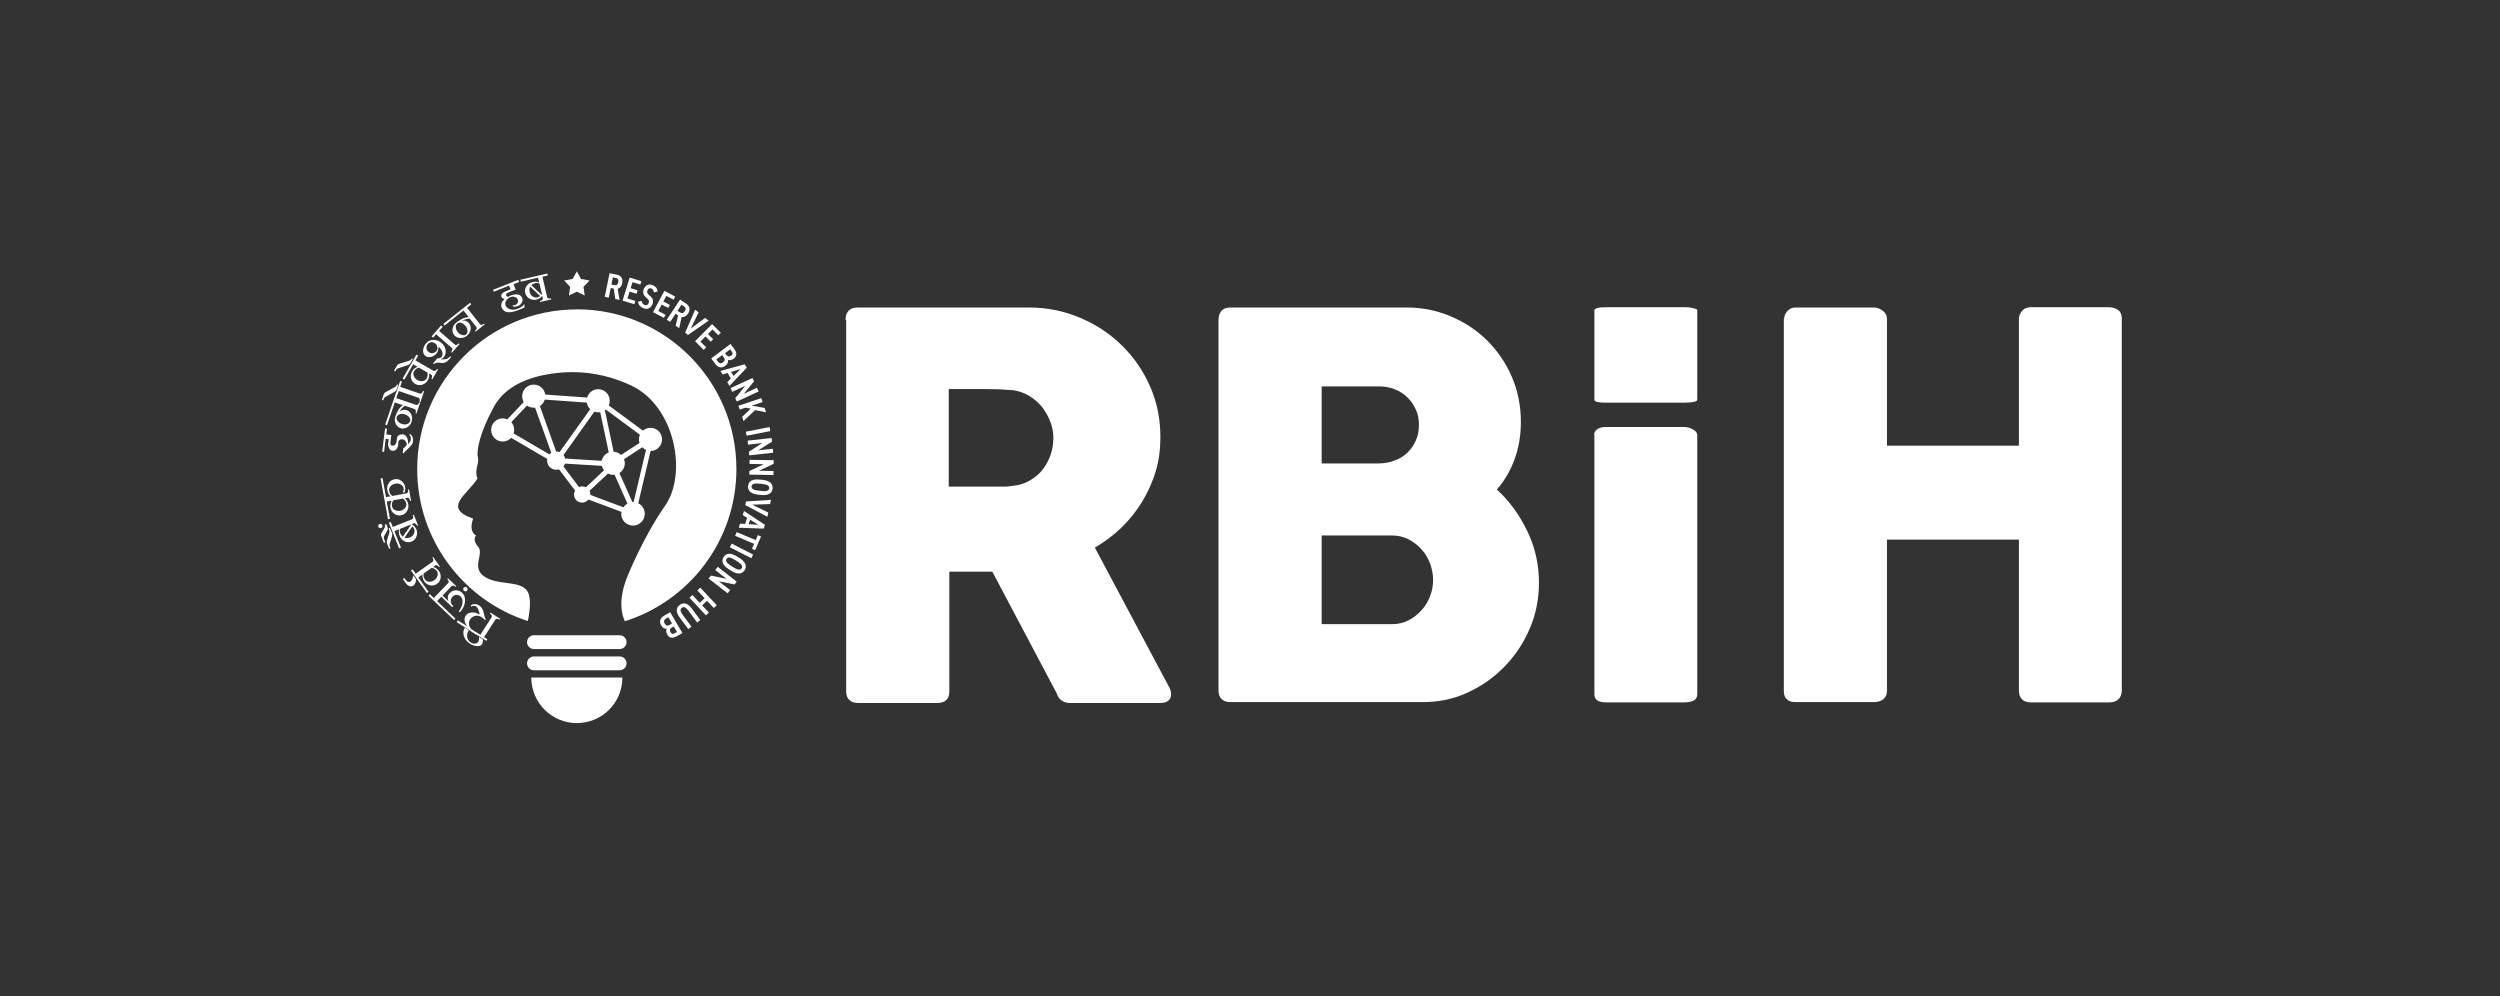<svg width="271" height="108" viewBox="0 0 271 108" fill="none" xmlns="http://www.w3.org/2000/svg">
<rect x="0" y="0" width="271" height="108" fill="#333333" stroke="none"/>
<path d="M114.186 47.474C114.186 46.896 114.09 46.318 113.865 45.739C113.64 45.161 113.351 44.647 112.997 44.165C112.612 43.683 112.162 43.297 111.616 42.944C111.101 42.622 110.491 42.397 109.848 42.301C109.334 42.269 108.82 42.236 108.338 42.204C107.856 42.204 107.374 42.172 106.795 42.172H102.843V52.745H108.113C108.466 52.745 108.756 52.745 109.045 52.745C109.302 52.745 109.591 52.68 109.912 52.648C110.587 52.584 111.198 52.359 111.712 52.038C112.258 51.716 112.708 51.331 113.062 50.849C113.415 50.367 113.704 49.852 113.897 49.274C114.09 48.696 114.186 48.085 114.186 47.474M91.66 34.653C91.66 34.235 91.756 33.946 91.981 33.689C92.206 33.464 92.495 33.335 92.945 33.335H111.551C113.544 33.335 115.375 33.721 117.111 34.46C118.846 35.199 120.356 36.195 121.642 37.481C122.927 38.734 123.955 40.244 124.694 41.947C125.433 43.65 125.787 45.45 125.787 47.378C125.787 48.696 125.626 49.949 125.273 51.106C124.919 52.295 124.405 53.387 123.795 54.416C123.152 55.444 122.413 56.376 121.545 57.211C120.678 58.047 119.713 58.754 118.685 59.364L126.108 73.311C126.237 73.568 126.43 73.889 126.622 74.275C126.847 74.628 126.944 74.95 126.944 75.239C126.944 75.56 126.847 75.785 126.655 75.946C126.462 76.106 126.173 76.203 125.819 76.203H115.922C115.6 76.203 115.311 76.106 115.054 75.914C114.797 75.721 114.636 75.464 114.54 75.142L107.567 61.967H102.907V74.95C102.907 75.785 102.457 76.203 101.59 76.203H93.01C92.624 76.203 92.303 76.106 92.078 75.882C91.853 75.689 91.724 75.367 91.724 74.95V34.717L91.66 34.653Z" fill="white"/>
<path d="M153.809 46.028C153.809 45.45 153.712 44.904 153.487 44.421C153.262 43.907 152.973 43.489 152.588 43.104C152.202 42.718 151.72 42.397 151.206 42.204C150.66 41.979 150.081 41.883 149.438 41.883H143.269V50.238H149.374C150.017 50.238 150.627 50.141 151.174 49.916C151.72 49.724 152.202 49.434 152.588 49.049C152.973 48.663 153.262 48.245 153.487 47.731C153.712 47.217 153.809 46.671 153.809 46.06M155.351 62.835C155.351 62.256 155.223 61.678 155.03 61.099C154.805 60.521 154.516 60.007 154.098 59.557C153.712 59.107 153.23 58.754 152.684 58.464C152.138 58.175 151.527 58.047 150.917 58.047H143.269V67.655H150.917C151.559 67.655 152.138 67.526 152.684 67.237C153.23 66.98 153.68 66.594 154.098 66.144C154.516 65.695 154.805 65.18 155.03 64.602C155.255 64.024 155.351 63.445 155.351 62.803M132.086 34.653C132.086 34.235 132.214 33.946 132.407 33.688C132.632 33.464 132.921 33.335 133.339 33.335H152.491C154.194 33.335 155.769 33.656 157.279 34.299C158.79 34.942 160.107 35.809 161.232 36.934C162.357 38.059 163.256 39.376 163.899 40.887C164.542 42.397 164.863 44.004 164.863 45.739C164.863 47.185 164.638 48.535 164.188 49.756C163.738 51.009 163.096 52.102 162.26 53.066C163.642 54.319 164.735 55.861 165.57 57.597C166.406 59.332 166.823 61.196 166.823 63.156C166.823 64.891 166.502 66.562 165.827 68.137C165.152 69.712 164.253 71.061 163.096 72.25C161.939 73.439 160.621 74.371 159.079 75.078C157.568 75.785 155.93 76.106 154.259 76.106H133.371C132.985 76.106 132.664 76.01 132.439 75.785C132.214 75.592 132.086 75.271 132.086 74.853V34.62V34.653Z" fill="white"/>
<path d="M172.8 33.624C172.8 33.624 172.897 33.463 173.122 33.399C173.347 33.335 173.636 33.303 174.086 33.303H182.569C182.858 33.303 183.18 33.303 183.501 33.399C183.823 33.463 183.983 33.527 183.983 33.624V43.328C183.983 43.521 183.501 43.65 182.569 43.65H174.086C173.25 43.65 172.832 43.553 172.832 43.328V33.624H172.8Z" fill="white"/>
<path d="M193.399 34.588C193.399 34.267 193.527 33.977 193.752 33.72C193.977 33.463 194.266 33.335 194.62 33.335H203.2C203.489 33.335 203.778 33.463 204.1 33.688C204.421 33.945 204.55 34.234 204.55 34.588V48.309H218.85V34.588C218.85 34.234 218.978 33.945 219.203 33.688C219.428 33.431 219.749 33.303 220.135 33.303H228.586C228.972 33.303 229.293 33.399 229.583 33.592C229.872 33.785 230 34.106 230 34.524V74.853C230 75.27 229.872 75.592 229.615 75.817C229.358 76.042 229.036 76.138 228.651 76.138H220.135C219.749 76.138 219.428 76.042 219.203 75.817C218.978 75.592 218.85 75.303 218.85 74.853V58.496H204.55V74.853C204.55 75.27 204.421 75.56 204.164 75.785C203.907 76.01 203.553 76.106 203.104 76.106H194.62C193.817 76.106 193.399 75.72 193.367 74.981V34.556L193.399 34.588Z" fill="white"/>
<path d="M172.8 47.153C172.8 46.928 172.897 46.703 173.122 46.542C173.347 46.382 173.636 46.285 174.086 46.285H182.569C182.858 46.285 183.18 46.349 183.501 46.542C183.823 46.703 183.983 46.928 183.983 47.185V75.271C183.983 75.849 183.501 76.138 182.569 76.138H174.086C173.25 76.138 172.832 75.849 172.832 75.271V47.185L172.8 47.153Z" fill="white"/>
<path fill-rule="evenodd" clip-rule="evenodd" d="M62.53 33.54C52.975 33.54 45.224 41.291 45.224 50.846C45.224 58.545 50.254 65.074 57.215 67.32C57.447 66.223 57.605 64.842 57.194 64.135C56.456 62.859 54.019 63.513 52.522 62.511C51.024 61.509 52.522 60.064 51.826 59.263C51.13 58.461 51.615 58.05 51.615 58.05C51.615 58.05 50.761 57.723 51.288 56.215C47.85 55.054 50.771 53.525 51.763 51.859C51.362 50.952 51.984 50.298 51.805 49.591C51.625 48.885 51.984 46.934 53.555 44.065C55.127 41.196 58.797 40.595 60.505 40.416C62.214 40.237 65.178 40.247 68.458 41.808C73.182 44.054 74.522 51.332 72.107 54.801C69.692 58.261 68.004 62.5 68.004 62.5C67.087 64.789 67.276 66.339 67.73 67.341C74.743 65.137 79.827 58.577 79.827 50.836C79.827 41.281 72.075 33.529 62.52 33.529" fill="white"/>
<path fill-rule="evenodd" clip-rule="evenodd" d="M67.171 68.86H57.88C57.468 68.86 57.131 69.198 57.131 69.609C57.131 70.02 57.468 70.358 57.88 70.358H67.171C67.582 70.358 67.92 70.02 67.92 69.609C67.92 69.198 67.582 68.86 67.171 68.86Z" fill="white"/>
<path fill-rule="evenodd" clip-rule="evenodd" d="M67.171 71.159H57.88C57.468 71.159 57.131 71.497 57.131 71.908C57.131 72.32 57.468 72.657 57.88 72.657H67.171C67.582 72.657 67.92 72.32 67.92 71.908C67.92 71.497 67.582 71.159 67.171 71.159Z" fill="white"/>
<path fill-rule="evenodd" clip-rule="evenodd" d="M57.594 73.448C57.594 76.169 59.799 78.383 62.53 78.383C65.262 78.383 67.466 76.179 67.466 73.448H57.594Z" fill="white"/>
<path fill-rule="evenodd" clip-rule="evenodd" d="M67.139 51.279C67.498 51.057 67.73 50.667 67.73 50.214C67.73 50.056 67.698 49.908 67.645 49.771L69.628 48.484C69.744 48.6 69.871 48.706 70.029 48.769L68.69 54.411H68.647C68.647 54.411 68.574 54.411 68.542 54.411L67.139 51.268V51.279ZM65.895 51.332C66.064 51.416 66.264 51.469 66.464 51.469C66.517 51.469 66.57 51.469 66.623 51.469L68.015 54.59C67.846 54.685 67.698 54.822 67.582 54.991L63.996 53.652V53.61C63.996 53.462 63.965 53.325 63.901 53.209L65.895 51.342V51.332ZM61.065 50.572C61.149 50.477 61.202 50.372 61.244 50.256L65.241 50.498C65.283 50.678 65.368 50.846 65.473 50.984L63.511 52.819C63.395 52.755 63.258 52.724 63.121 52.724C62.995 52.724 62.868 52.755 62.763 52.798L61.075 50.562L61.065 50.572ZM63.986 44.35L60.664 49.001C60.548 48.959 60.432 48.938 60.305 48.938H60.284L58.523 44.012C58.776 43.854 58.966 43.612 59.05 43.316L63.606 43.643C63.648 43.917 63.775 44.16 63.965 44.35M66.517 48.969L65.568 44.466C65.568 44.466 65.631 44.413 65.663 44.392L69.365 47.124C69.291 47.282 69.259 47.45 69.259 47.63C69.259 47.767 69.28 47.894 69.322 48.02L67.319 49.317C67.108 49.106 66.823 48.98 66.517 48.959M65.062 44.677L65.99 49.043C65.6 49.191 65.315 49.539 65.22 49.95L61.265 49.708C61.233 49.56 61.17 49.433 61.086 49.317L64.429 44.624C64.555 44.666 64.703 44.698 64.84 44.698C64.914 44.698 64.988 44.698 65.062 44.677ZM57.131 43.97C57.331 44.107 57.584 44.192 57.848 44.192C57.901 44.192 57.953 44.192 58.006 44.192L59.757 49.085C59.683 49.138 59.609 49.191 59.556 49.254L55.675 46.986C55.717 46.86 55.739 46.733 55.739 46.596C55.739 46.28 55.623 45.985 55.422 45.763L57.131 43.96V43.97ZM64.851 42.188C64.281 42.188 63.796 42.568 63.648 43.095L59.103 42.768C59.019 42.156 58.491 41.692 57.858 41.692C57.162 41.692 56.603 42.251 56.603 42.947C56.603 43.179 56.667 43.39 56.772 43.58L54.99 45.457C54.831 45.394 54.673 45.352 54.494 45.352C53.798 45.352 53.239 45.911 53.239 46.607C53.239 47.303 53.798 47.862 54.494 47.862C54.863 47.862 55.19 47.704 55.412 47.461L59.324 49.75C59.314 49.802 59.303 49.866 59.303 49.929C59.303 50.477 59.746 50.92 60.295 50.92C60.4 50.92 60.506 50.899 60.6 50.878L62.341 53.177C62.267 53.304 62.225 53.452 62.225 53.61C62.225 54.095 62.615 54.485 63.1 54.485C63.374 54.485 63.627 54.358 63.785 54.148L67.361 55.487C67.35 55.561 67.34 55.624 67.34 55.698C67.34 56.404 67.909 56.974 68.616 56.974C69.322 56.974 69.892 56.404 69.892 55.698C69.892 55.192 69.607 54.759 69.185 54.548L70.525 48.885C71.21 48.885 71.769 48.315 71.769 47.63C71.769 46.944 71.21 46.375 70.514 46.375C70.198 46.375 69.913 46.491 69.692 46.681L65.99 43.949C66.064 43.791 66.095 43.622 66.095 43.443C66.095 42.747 65.536 42.188 64.84 42.188" fill="white"/>
<path fill-rule="evenodd" clip-rule="evenodd" d="M62.531 29.405L62.974 30.239L63.912 30.407L63.248 31.093L63.385 32.032L62.531 31.62L61.676 32.032L61.803 31.093L61.149 30.407L62.077 30.239L62.531 29.405Z" fill="white"/>
<path d="M58.787 32.053C58.618 32.285 58.407 32.422 58.154 32.475C57.88 32.538 57.616 32.496 57.384 32.359C57.141 32.222 56.994 32.021 56.931 31.758C56.867 31.494 56.92 31.252 57.068 31.02C57.215 30.788 57.437 30.64 57.711 30.576C57.996 30.513 58.249 30.524 58.449 30.629L58.323 30.102L56.456 30.534L56.403 30.323L59.325 29.648L59.377 29.859L58.797 29.997L59.314 32.222C59.325 32.285 59.377 32.317 59.462 32.348C59.546 32.369 59.641 32.369 59.736 32.348L59.757 32.454L58.544 32.739L58.523 32.633C58.618 32.612 58.702 32.57 58.766 32.517C58.829 32.464 58.861 32.401 58.839 32.338L58.776 32.074L58.787 32.053ZM58.481 30.735C58.323 30.671 58.164 30.661 58.017 30.692C57.848 30.735 57.711 30.798 57.605 30.914L58.713 31.969L58.755 31.927L58.481 30.735ZM58.544 32.085L57.479 31.072C57.384 31.209 57.363 31.399 57.426 31.673C57.479 31.895 57.595 32.053 57.764 32.148C57.943 32.243 58.101 32.275 58.259 32.243C58.365 32.222 58.46 32.169 58.544 32.085ZM56.287 30.566L55.665 30.809L55.897 31.389L55.106 31.705C55.011 31.747 54.937 31.8 54.895 31.853C54.853 31.916 54.842 31.969 54.863 32.032C54.895 32.095 54.958 32.148 55.064 32.18C55.148 32.127 55.243 32.085 55.327 32.042C55.644 31.916 55.907 31.884 56.139 31.927C56.371 31.969 56.519 32.095 56.604 32.296C56.677 32.475 56.656 32.644 56.561 32.812C56.467 32.981 56.319 33.108 56.129 33.181C55.95 33.255 55.781 33.266 55.612 33.213L55.559 33.087C55.644 33.108 55.749 33.097 55.865 33.055C55.981 33.013 56.066 32.928 56.118 32.812C56.171 32.696 56.182 32.591 56.129 32.475C56.076 32.338 55.971 32.243 55.813 32.19C55.654 32.137 55.496 32.148 55.327 32.211C55.127 32.296 54.969 32.422 54.863 32.591C54.758 32.76 54.737 32.939 54.811 33.118C54.895 33.329 55.064 33.466 55.317 33.529C55.57 33.603 55.844 33.582 56.118 33.466C56.487 33.319 56.73 33.15 56.846 32.939V33.35L56.15 33.624C55.675 33.814 55.285 33.888 54.99 33.835C54.695 33.783 54.494 33.624 54.378 33.329C54.315 33.181 54.325 33.013 54.378 32.844C54.441 32.675 54.557 32.528 54.726 32.401C54.526 32.38 54.399 32.306 54.347 32.169C54.304 32.074 54.325 31.969 54.399 31.863C54.473 31.758 54.589 31.673 54.737 31.61L55.338 31.367L55.18 30.967L53.524 31.621L53.44 31.42L56.171 30.334L56.255 30.534L56.287 30.566ZM50.94 34.542C50.803 34.542 50.655 34.563 50.518 34.595C50.371 34.637 50.233 34.69 50.086 34.774C50.233 34.742 50.371 34.742 50.508 34.795C50.645 34.848 50.75 34.922 50.845 35.038C51.003 35.238 51.056 35.47 51.014 35.734C50.972 35.997 50.835 36.219 50.613 36.398C50.392 36.578 50.139 36.651 49.875 36.641C49.601 36.62 49.39 36.514 49.232 36.324C49.073 36.124 49.021 35.892 49.063 35.628C49.105 35.365 49.242 35.133 49.464 34.964C49.717 34.764 49.959 34.616 50.181 34.521C50.402 34.426 50.613 34.384 50.813 34.384L50.244 33.656L48.198 35.28L48.061 35.111L50.951 32.823L51.088 32.992L50.624 33.361L52.037 35.154C52.037 35.154 52.132 35.217 52.227 35.206C52.311 35.196 52.395 35.154 52.469 35.09L52.533 35.175L51.552 35.955L51.489 35.871C51.562 35.808 51.626 35.734 51.657 35.66C51.689 35.576 51.689 35.512 51.657 35.47L50.951 34.574L50.94 34.542ZM50.508 36.272C50.624 36.177 50.676 36.04 50.676 35.86C50.676 35.681 50.603 35.502 50.465 35.333C50.328 35.164 50.181 35.059 50.001 35.006C49.833 34.953 49.685 34.974 49.569 35.069C49.453 35.164 49.4 35.301 49.411 35.481C49.411 35.66 49.495 35.839 49.622 35.997C49.748 36.156 49.907 36.272 50.086 36.314C50.265 36.367 50.413 36.346 50.529 36.251M47.987 35.428L47.597 35.871L49.316 37.368C49.316 37.368 49.421 37.411 49.506 37.379C49.59 37.347 49.664 37.295 49.727 37.221L49.812 37.295L48.989 38.233L48.905 38.16C48.968 38.086 49.01 38.001 49.031 37.917C49.052 37.833 49.031 37.769 48.989 37.727L47.27 36.23L46.953 36.599L46.785 36.462L47.818 35.28L47.987 35.417V35.428ZM47.534 37.622C47.534 37.917 47.449 38.16 47.291 38.349C47.122 38.539 46.922 38.655 46.679 38.697C46.437 38.739 46.236 38.697 46.078 38.55C45.909 38.413 45.846 38.202 45.867 37.938C45.888 37.674 46.004 37.421 46.215 37.189C46.416 36.957 46.669 36.841 46.996 36.841C47.312 36.841 47.597 36.947 47.861 37.168C48.114 37.39 48.261 37.643 48.303 37.949C48.346 38.254 48.272 38.518 48.093 38.729C48.008 38.824 47.892 38.898 47.766 38.95C48.029 38.961 48.24 38.95 48.377 38.919C48.525 38.887 48.662 38.792 48.799 38.623L48.905 38.708L48.694 38.95C48.557 39.109 48.409 39.225 48.261 39.288C48.114 39.351 47.966 39.372 47.808 39.341C47.639 39.309 47.481 39.298 47.354 39.32C47.228 39.341 47.112 39.383 47.027 39.457L46.943 39.383L47.407 38.845C47.618 38.845 47.766 38.803 47.839 38.718C47.966 38.571 47.998 38.392 47.955 38.191C47.903 37.991 47.776 37.79 47.565 37.611M47.28 38.086C47.386 37.959 47.439 37.822 47.418 37.664C47.397 37.506 47.333 37.368 47.207 37.263C47.069 37.147 46.932 37.094 46.774 37.094C46.616 37.094 46.489 37.168 46.373 37.295C46.268 37.421 46.215 37.569 46.226 37.727C46.236 37.885 46.3 38.022 46.437 38.138C46.563 38.244 46.711 38.297 46.869 38.286C47.027 38.276 47.164 38.202 47.28 38.086ZM44.749 38.908L44.475 39.383C44.422 39.478 44.349 39.531 44.254 39.562L43.146 39.931C43.083 39.952 43.041 39.974 43.009 40.016C42.977 40.047 42.935 40.1 42.904 40.163L42.851 40.258L42.714 40.184L43.009 39.668C43.083 39.541 43.188 39.457 43.336 39.414L44.391 39.088C44.486 39.056 44.559 38.993 44.612 38.908L44.644 38.855L44.76 38.919L44.749 38.908ZM45.034 39.066L47.006 40.206C47.006 40.206 47.122 40.227 47.196 40.184C47.27 40.142 47.333 40.068 47.386 39.984L47.481 40.037L46.859 41.123L46.764 41.07C46.816 40.986 46.837 40.891 46.837 40.807C46.837 40.722 46.816 40.659 46.764 40.627L46.511 40.48C46.553 40.733 46.511 40.975 46.373 41.218C46.236 41.461 46.025 41.629 45.762 41.703C45.498 41.788 45.245 41.756 45.013 41.619C44.781 41.482 44.633 41.281 44.559 41.018C44.496 40.743 44.528 40.49 44.675 40.237C44.802 40.016 44.992 39.857 45.266 39.763L44.791 39.488L43.832 41.144L43.642 41.039L45.139 38.444L45.329 38.55L45.034 39.066ZM46.342 40.385L45.424 39.857C45.192 39.9 45.013 40.026 44.886 40.237C44.791 40.406 44.781 40.575 44.855 40.754C44.929 40.933 45.055 41.081 45.245 41.197C45.435 41.302 45.625 41.344 45.815 41.313C46.015 41.281 46.152 41.186 46.247 41.028C46.352 40.849 46.373 40.638 46.331 40.385M43.167 41.714L42.988 42.23C42.956 42.325 42.893 42.399 42.798 42.452L41.786 43.021C41.733 43.053 41.691 43.085 41.659 43.127C41.627 43.169 41.606 43.222 41.575 43.296L41.543 43.401L41.395 43.348L41.585 42.779C41.627 42.642 41.722 42.547 41.859 42.473L42.83 41.946C42.914 41.893 42.977 41.819 43.02 41.724L43.041 41.671L43.167 41.714ZM43.568 41.376L43.378 41.935L45.54 42.673C45.593 42.694 45.656 42.673 45.72 42.61C45.783 42.547 45.836 42.473 45.867 42.378L45.973 42.41L45.572 43.591L45.466 43.559C45.498 43.464 45.509 43.369 45.498 43.285C45.487 43.201 45.445 43.148 45.393 43.127L43.231 42.389L43.093 42.789L42.893 42.716L43.378 41.292L43.579 41.366L43.568 41.376ZM43.885 43.992C43.769 44.066 43.652 44.16 43.557 44.266C43.463 44.371 43.368 44.498 43.283 44.646C43.389 44.54 43.515 44.466 43.652 44.435C43.79 44.403 43.927 44.413 44.074 44.456C44.317 44.54 44.486 44.698 44.591 44.951C44.697 45.194 44.707 45.458 44.612 45.732C44.517 46.006 44.359 46.206 44.117 46.333C43.874 46.47 43.642 46.491 43.399 46.407C43.157 46.322 42.988 46.164 42.883 45.911C42.777 45.658 42.767 45.405 42.861 45.131C42.967 44.825 43.083 44.572 43.22 44.371C43.357 44.171 43.505 44.023 43.673 43.918L42.798 43.623L41.955 46.09L41.754 46.017L42.946 42.526L43.146 42.599L42.956 43.158L45.118 43.897C45.171 43.918 45.234 43.897 45.298 43.834C45.361 43.77 45.414 43.696 45.445 43.602L45.551 43.633L45.15 44.814L45.045 44.783C45.076 44.688 45.087 44.593 45.066 44.508C45.055 44.424 45.013 44.371 44.96 44.35L43.885 43.981V43.992ZM44.454 45.679C44.507 45.542 44.475 45.394 44.37 45.247C44.264 45.099 44.106 44.994 43.906 44.92C43.705 44.846 43.515 44.846 43.347 44.899C43.178 44.951 43.062 45.046 43.009 45.194C42.956 45.331 42.988 45.479 43.093 45.626C43.199 45.774 43.357 45.88 43.547 45.953C43.747 46.017 43.927 46.027 44.106 45.974C44.285 45.922 44.391 45.827 44.443 45.69M41.955 46.46L41.881 47.092L42.419 47.156L42.313 48.02C42.313 48.094 42.313 48.168 42.366 48.221C42.408 48.284 42.471 48.316 42.545 48.316C42.651 48.326 42.745 48.284 42.83 48.2C42.914 48.105 42.967 47.989 42.988 47.852L43.041 47.451C43.051 47.335 43.125 47.24 43.252 47.166C43.378 47.092 43.526 47.071 43.695 47.092C43.874 47.113 44.022 47.23 44.117 47.43C44.222 47.63 44.254 47.873 44.222 48.136C44.401 47.989 44.507 47.831 44.528 47.651C44.559 47.419 44.496 47.24 44.349 47.113L44.465 47.05C44.718 47.24 44.823 47.514 44.77 47.883C44.76 47.989 44.707 48.094 44.623 48.221C44.538 48.347 44.422 48.463 44.285 48.59C43.969 48.864 43.8 49.054 43.79 49.128L43.652 49.107L43.716 48.59C43.832 48.537 43.958 48.421 44.085 48.252C44.106 48.105 44.064 47.957 43.969 47.831C43.874 47.704 43.758 47.63 43.61 47.62C43.505 47.609 43.41 47.62 43.325 47.683C43.241 47.736 43.199 47.809 43.188 47.904L43.136 48.337C43.115 48.506 43.041 48.632 42.925 48.738C42.798 48.843 42.672 48.885 42.524 48.864C42.376 48.843 42.26 48.759 42.176 48.6C42.092 48.442 42.06 48.252 42.081 48.041L42.134 47.609L41.807 47.567L41.638 48.98L41.427 48.959L41.743 46.438L41.955 46.47V46.46ZM42.545 53.758L44.095 53.473C44.159 53.462 44.201 53.41 44.222 53.336C44.254 53.252 44.254 53.167 44.233 53.062L44.338 53.041L44.559 54.275L44.454 54.296C44.433 54.201 44.401 54.116 44.349 54.042C44.296 53.979 44.233 53.948 44.18 53.958L43.885 54.011C44.085 54.169 44.201 54.391 44.254 54.665C44.306 54.939 44.254 55.203 44.095 55.435C43.948 55.667 43.737 55.814 43.473 55.856C43.209 55.909 42.967 55.856 42.735 55.688C42.513 55.53 42.376 55.297 42.324 55.023C42.281 54.781 42.324 54.528 42.461 54.275L41.923 54.369L42.271 56.247L42.06 56.289L41.258 51.87L41.469 51.828L41.838 53.884L42.324 53.8C42.144 53.652 42.039 53.431 41.986 53.146C41.933 52.861 41.986 52.608 42.134 52.376C42.281 52.144 42.492 52.007 42.767 51.954C43.041 51.902 43.283 51.954 43.505 52.123C43.726 52.292 43.863 52.513 43.916 52.788C43.958 52.998 43.916 53.209 43.811 53.41L43.663 53.378C43.747 53.23 43.779 53.083 43.747 52.925C43.716 52.745 43.61 52.608 43.431 52.513C43.252 52.418 43.062 52.387 42.851 52.429C42.64 52.471 42.461 52.566 42.334 52.714C42.208 52.861 42.155 53.03 42.187 53.209C42.229 53.462 42.345 53.642 42.535 53.758M43.695 54.042L42.651 54.232C42.503 54.412 42.45 54.623 42.492 54.865C42.524 55.055 42.629 55.192 42.798 55.287C42.967 55.382 43.167 55.403 43.378 55.371C43.589 55.329 43.758 55.234 43.895 55.087C44.022 54.939 44.074 54.77 44.043 54.591C44.011 54.391 43.895 54.211 43.695 54.042ZM42.271 57.227L42.492 57.786C42.535 57.881 42.524 57.997 42.492 58.135L42.25 58.936C42.218 59.052 42.218 59.147 42.25 59.231L42.334 59.432L42.187 59.495L41.965 58.936C41.923 58.82 41.912 58.704 41.944 58.588L42.197 57.755C42.229 57.639 42.229 57.544 42.197 57.449L42.134 57.291L42.281 57.227H42.271ZM41.448 56.932C41.469 56.995 41.469 57.059 41.448 57.111C41.417 57.175 41.374 57.217 41.322 57.238C41.258 57.259 41.195 57.259 41.142 57.238C41.079 57.217 41.037 57.164 41.016 57.111C40.995 57.048 40.995 56.985 41.016 56.932C41.047 56.869 41.09 56.827 41.142 56.806C41.206 56.785 41.258 56.785 41.322 56.806C41.385 56.837 41.427 56.88 41.448 56.932ZM41.87 56.806L42.028 57.206C42.06 57.291 42.049 57.375 41.997 57.481L41.649 58.092C41.596 58.198 41.585 58.303 41.627 58.419L41.765 58.778L41.617 58.841L41.322 58.103C41.279 57.997 41.29 57.892 41.353 57.786L41.712 57.175C41.754 57.09 41.765 57.017 41.733 56.932L41.712 56.88L41.859 56.816L41.87 56.806ZM44.623 56.827C44.876 56.964 45.045 57.154 45.139 57.386C45.245 57.649 45.245 57.913 45.139 58.166C45.034 58.43 44.865 58.609 44.612 58.704C44.359 58.799 44.106 58.799 43.863 58.683C43.61 58.567 43.431 58.377 43.325 58.113C43.22 57.839 43.199 57.597 43.262 57.375L42.756 57.576L43.463 59.358L43.262 59.442L42.155 56.658L42.355 56.574L42.577 57.122L44.697 56.278C44.749 56.257 44.781 56.205 44.791 56.11C44.802 56.025 44.791 55.93 44.749 55.835L44.855 55.793L45.319 56.953L45.213 56.995C45.171 56.901 45.118 56.827 45.055 56.774C44.992 56.721 44.929 56.7 44.865 56.721L44.612 56.827H44.623ZM43.357 57.333C43.315 57.502 43.325 57.66 43.389 57.797C43.452 57.955 43.547 58.082 43.663 58.177L44.538 56.922L44.496 56.88L43.357 57.333ZM44.686 57.069L43.853 58.282C44.001 58.356 44.201 58.346 44.454 58.251C44.665 58.166 44.802 58.029 44.876 57.839C44.95 57.649 44.95 57.481 44.897 57.333C44.855 57.238 44.791 57.143 44.697 57.069M43.832 62.648L44.022 62.912C44.085 63.007 44.169 63.06 44.254 63.081C44.338 63.102 44.422 63.081 44.496 63.039C44.57 62.986 44.644 62.891 44.697 62.764C44.749 62.638 44.781 62.501 44.791 62.364L45.108 62.807C45.108 62.944 45.066 63.081 45.013 63.207C44.96 63.334 44.897 63.429 44.813 63.482C44.686 63.566 44.549 63.587 44.401 63.545C44.254 63.503 44.117 63.397 44.011 63.25L43.663 62.764L43.832 62.648ZM45.055 62.195L46.911 60.877C46.911 60.877 46.975 60.782 46.975 60.697C46.975 60.613 46.932 60.529 46.869 60.444L46.953 60.381L47.681 61.404L47.597 61.467C47.534 61.383 47.47 61.33 47.397 61.288C47.323 61.246 47.259 61.246 47.207 61.288L46.964 61.457C47.207 61.52 47.407 61.668 47.576 61.889C47.745 62.121 47.797 62.374 47.766 62.648C47.723 62.923 47.597 63.144 47.375 63.292C47.154 63.45 46.911 63.503 46.637 63.45C46.363 63.397 46.141 63.25 45.983 63.018C45.836 62.817 45.772 62.564 45.793 62.279L45.35 62.596L46.458 64.157L46.279 64.283L44.549 61.847L44.728 61.72L45.076 62.206L45.055 62.195ZM46.795 61.552L45.931 62.163C45.867 62.395 45.909 62.606 46.057 62.807C46.163 62.965 46.321 63.049 46.521 63.06C46.721 63.07 46.901 63.018 47.08 62.891C47.259 62.764 47.365 62.606 47.428 62.416C47.481 62.227 47.46 62.058 47.354 61.9C47.238 61.731 47.048 61.615 46.806 61.552M50.613 63.693C50.613 63.693 50.687 63.798 50.687 63.861C50.687 63.925 50.666 63.988 50.624 64.03C50.581 64.072 50.518 64.104 50.455 64.104C50.392 64.104 50.328 64.083 50.286 64.041C50.244 63.998 50.212 63.935 50.212 63.872C50.212 63.809 50.233 63.745 50.276 63.703C50.318 63.65 50.381 63.629 50.444 63.629C50.508 63.629 50.571 63.65 50.613 63.693ZM47.966 64.557L48.63 65.201C48.546 65.043 48.525 64.874 48.546 64.705C48.567 64.536 48.641 64.389 48.767 64.273C48.947 64.083 49.158 63.998 49.421 63.988C49.685 63.988 49.907 64.072 50.096 64.262C50.349 64.505 50.455 64.832 50.402 65.253C50.349 65.665 50.16 66.044 49.843 66.382L49.727 66.266C49.949 65.992 50.075 65.707 50.128 65.391C50.181 65.074 50.107 64.832 49.917 64.652C49.791 64.536 49.653 64.484 49.485 64.484C49.327 64.484 49.179 64.547 49.063 64.673C48.936 64.811 48.862 64.969 48.862 65.159C48.862 65.338 48.926 65.496 49.063 65.623L49.137 65.696L49.021 65.812L47.839 64.684L47.386 65.159L49.369 67.057L49.221 67.215L46.447 64.568L46.595 64.41L47.027 64.821L48.609 63.176C48.609 63.176 48.662 63.07 48.63 62.986C48.609 62.902 48.557 62.828 48.483 62.754L48.557 62.68L49.464 63.545L49.39 63.619C49.316 63.545 49.242 63.503 49.158 63.482C49.073 63.461 49.01 63.471 48.968 63.513L47.955 64.579L47.966 64.557ZM49.622 67.236L50.708 67.932C50.529 67.763 50.413 67.563 50.371 67.342C50.328 67.12 50.371 66.909 50.487 66.73C50.624 66.519 50.835 66.413 51.13 66.392C51.425 66.371 51.721 66.456 51.995 66.635C51.963 66.413 51.921 66.224 51.847 66.066C51.773 65.907 51.699 65.802 51.605 65.739C51.541 65.696 51.457 65.675 51.362 65.675C51.267 65.675 51.172 65.707 51.077 65.749L51.035 65.623C51.162 65.528 51.309 65.475 51.478 65.485C51.647 65.485 51.794 65.538 51.942 65.633C52.058 65.707 52.153 65.802 52.237 65.928C52.322 66.055 52.374 66.181 52.406 66.319C52.459 66.561 52.501 66.751 52.543 66.878C52.585 67.015 52.627 67.099 52.659 67.12L52.596 67.215C52.596 67.215 52.49 67.131 52.385 67.046C52.301 66.972 52.227 66.909 52.163 66.878C51.963 66.751 51.742 66.709 51.51 66.762C51.278 66.814 51.098 66.941 50.961 67.141C50.856 67.31 50.813 67.5 50.845 67.7C50.877 67.901 50.961 68.069 51.119 68.217L51.752 68.628L51.636 68.808L49.506 67.436L49.622 67.257V67.236ZM50.402 68.059L50.813 68.323C50.666 68.555 50.603 68.808 50.645 69.061C50.687 69.314 50.813 69.504 51.025 69.641C51.183 69.746 51.341 69.788 51.499 69.767C51.657 69.746 51.773 69.683 51.847 69.556C51.921 69.43 51.953 69.261 51.921 69.04L52.332 69.303C52.364 69.525 52.332 69.694 52.258 69.82C52.163 69.978 51.984 70.052 51.721 70.041C51.467 70.041 51.204 69.947 50.929 69.767C50.603 69.556 50.392 69.282 50.286 68.955C50.181 68.628 50.212 68.323 50.392 68.048M51.573 68.491L52.069 68.808L53.303 66.888C53.303 66.888 53.334 66.772 53.292 66.698C53.25 66.624 53.187 66.551 53.102 66.498L53.165 66.403L54.22 67.078L54.157 67.173C54.072 67.12 53.988 67.088 53.893 67.078C53.809 67.078 53.745 67.099 53.714 67.141L52.48 69.061L52.828 69.293L52.712 69.472L51.446 68.66L51.562 68.481L51.573 68.491Z" fill="white"/>
<path d="M66.696 32.401L66.528 31.283L66.201 31.22L65.99 32.264L65.557 32.179L66.074 29.617L66.823 29.764C67.308 29.859 67.551 30.176 67.456 30.692C67.382 31.041 67.203 31.241 66.95 31.304L67.16 32.506L66.696 32.411V32.401ZM66.549 30.903C66.812 30.956 66.96 30.882 67.023 30.598C67.087 30.313 66.971 30.176 66.707 30.123L66.433 30.07L66.275 30.851L66.549 30.903V30.903Z" fill="white"/>
<path d="M69.522 30.482L69.417 30.851L68.563 30.587L68.362 31.241L69.122 31.473L69.006 31.842L68.246 31.61L68.014 32.359L68.869 32.623L68.763 32.981L67.487 32.591L68.257 30.091L69.522 30.482Z" fill="white"/>
<path d="M70.883 31.694C70.862 31.494 70.799 31.357 70.609 31.272C70.409 31.188 70.272 31.272 70.187 31.473C70.092 31.705 70.187 31.842 70.409 32.032C70.778 32.316 70.883 32.591 70.714 33.002C70.567 33.361 70.208 33.603 69.744 33.413C69.396 33.266 69.206 33.044 69.154 32.707L69.554 32.622C69.597 32.844 69.66 32.97 69.871 33.055C70.103 33.15 70.24 33.034 70.314 32.854C70.398 32.664 70.366 32.506 70.082 32.285C69.744 32.021 69.628 31.715 69.797 31.304C69.945 30.945 70.282 30.724 70.757 30.914C71.073 31.04 71.252 31.262 71.284 31.599L70.894 31.694H70.883Z" fill="white"/>
<path d="M73.193 32.148L73.014 32.485L72.233 32.074L71.906 32.686L72.613 33.055L72.434 33.392L71.727 33.013L71.358 33.709L72.149 34.131L71.969 34.458L70.788 33.835L72.022 31.526L73.193 32.148Z" fill="white"/>
<path d="M73.245 35.291L73.509 34.194L73.235 34.014L72.644 34.9L72.275 34.658L73.72 32.475L74.353 32.897C74.764 33.171 74.87 33.561 74.585 33.993C74.384 34.289 74.142 34.415 73.889 34.373L73.625 35.565L73.224 35.301L73.245 35.291ZM73.678 33.846C73.899 33.993 74.068 33.983 74.226 33.74C74.395 33.498 74.332 33.329 74.11 33.181L73.878 33.023L73.435 33.688L73.667 33.846H73.678Z" fill="white"/>
<path d="M75.724 33.867L74.88 35.618L76.441 34.457L76.811 34.763L74.575 36.314L74.269 36.06L75.355 33.572L75.724 33.867Z" fill="white"/>
<path d="M78.139 36.071L77.865 36.345L77.232 35.712L76.747 36.208L77.306 36.767L77.042 37.041L76.473 36.472L75.924 37.031L76.557 37.653L76.283 37.927L75.344 36.989L77.19 35.132L78.139 36.071Z" fill="white"/>
<path d="M79.605 37.853C79.911 38.254 79.89 38.613 79.531 38.887C79.32 39.045 79.078 39.087 78.909 39.003C78.972 39.235 78.888 39.456 78.624 39.657C78.308 39.889 77.897 39.931 77.559 39.477L77.095 38.855L79.183 37.284L79.616 37.853H79.605ZM77.654 38.971L77.834 39.214C77.992 39.425 78.171 39.425 78.371 39.277C78.593 39.108 78.614 38.94 78.435 38.708L78.276 38.496L77.644 38.971H77.654ZM78.593 38.275L78.762 38.496C78.909 38.686 79.078 38.676 79.257 38.549C79.426 38.423 79.479 38.307 79.289 38.054L79.152 37.864L78.603 38.275H78.593Z" fill="white"/>
<path d="M78.108 40.205L80.723 39.488L80.945 39.857L79.078 41.829L78.835 41.428L79.225 41.028L78.867 40.426L78.329 40.595L78.086 40.194L78.108 40.205ZM79.257 40.321L79.521 40.753L80.28 40.005L79.268 40.31L79.257 40.321Z" fill="white"/>
<path d="M82.242 42.431L79.869 43.527L79.7 43.169L80.787 41.819L79.373 42.473L79.194 42.072L81.567 40.975L81.736 41.334L80.628 42.694L82.052 42.03L82.242 42.431Z" fill="white"/>
<path d="M80.449 45.183L81.377 44.297L80.818 44.191L80.185 44.402L80.048 43.98L82.527 43.158L82.664 43.58L81.493 43.97L82.885 44.223L83.044 44.697L81.852 44.455L80.597 45.647L80.449 45.183Z" fill="white"/>
<path d="M83.416 46.295L80.849 46.796L80.933 47.231L83.501 46.73L83.416 46.295Z" fill="white"/>
<path d="M83.813 49.075L81.219 49.36L81.177 48.97L82.632 48.031L81.092 48.2L81.04 47.767L83.644 47.483L83.687 47.873L82.2 48.812L83.771 48.643L83.813 49.075Z" fill="white"/>
<path d="M83.845 51.49L81.23 51.448V51.058L82.791 50.319L81.251 50.288V49.845L83.866 49.887V50.277L82.274 51.026L83.845 51.058V51.49Z" fill="white"/>
<path d="M82.347 51.986L82.674 52.017C83.497 52.112 83.803 52.481 83.75 52.966C83.697 53.451 83.307 53.747 82.495 53.652L82.168 53.62C81.345 53.525 81.039 53.156 81.092 52.671C81.145 52.186 81.535 51.891 82.347 51.986ZM82.632 52.46L82.305 52.428C81.746 52.365 81.504 52.471 81.472 52.724C81.44 52.977 81.662 53.124 82.221 53.188L82.548 53.219C83.107 53.283 83.349 53.177 83.381 52.924C83.412 52.671 83.191 52.523 82.632 52.46Z" fill="white"/>
<path d="M83.475 54.643L81.535 54.706L83.286 55.561L83.18 56.025L80.786 54.749L80.871 54.358L83.581 54.179L83.475 54.643Z" fill="white"/>
<path d="M80.649 55.392L82.917 56.889L82.79 57.301L80.08 57.206L80.217 56.763L80.776 56.794L80.987 56.13L80.512 55.835L80.649 55.392V55.392ZM81.314 56.331L81.156 56.816L82.21 56.889L81.303 56.331H81.314Z" fill="white"/>
<path d="M81.862 59.642L81.514 59.494L81.746 58.956L79.689 58.081L79.858 57.68L81.915 58.545L82.147 58.007L82.495 58.155L81.862 59.642Z" fill="white"/>
<path d="M79.314 58.925L79.112 59.32L81.441 60.511L81.643 60.117L79.314 58.925Z" fill="white"/>
<path d="M79.869 60.306L80.154 60.486C80.85 60.918 80.977 61.393 80.724 61.804C80.471 62.215 79.996 62.321 79.289 61.889L79.004 61.709C78.308 61.277 78.182 60.802 78.435 60.391C78.688 59.98 79.163 59.874 79.869 60.306ZM79.922 60.855L79.637 60.676C79.152 60.38 78.899 60.359 78.762 60.581C78.625 60.802 78.762 61.024 79.237 61.33L79.521 61.509C80.006 61.804 80.26 61.825 80.397 61.604C80.534 61.382 80.397 61.161 79.922 60.855Z" fill="white"/>
<path d="M78.877 64.315L76.81 62.712L77.063 62.395L78.751 62.743L77.528 61.794L77.802 61.446L79.858 63.049L79.626 63.355L77.907 63.007L79.152 63.967L78.877 64.315Z" fill="white"/>
<path d="M76.641 65.126L76.114 65.622L76.842 66.403L76.525 66.708L74.743 64.799L75.059 64.494L75.85 65.348L76.378 64.852L75.587 63.998L75.914 63.703L77.696 65.612L77.379 65.907L76.641 65.126Z" fill="white"/>
<path d="M74.606 68.185L73.678 66.941C73.214 66.318 73.299 65.854 73.678 65.57C74.058 65.285 74.532 65.338 74.986 65.96L75.914 67.215L75.566 67.478L74.638 66.223C74.343 65.823 74.121 65.717 73.91 65.886C73.699 66.044 73.731 66.276 74.026 66.677L74.954 67.932L74.606 68.196V68.185Z" fill="white"/>
<path d="M73.341 68.976C72.909 69.229 72.55 69.177 72.329 68.786C72.191 68.554 72.181 68.312 72.286 68.153C72.054 68.196 71.833 68.08 71.675 67.795C71.474 67.457 71.485 67.036 71.97 66.751L72.645 66.361L73.974 68.618L73.362 68.976H73.341ZM72.445 66.909L72.181 67.067C71.959 67.204 71.928 67.384 72.054 67.594C72.191 67.837 72.36 67.869 72.613 67.721L72.845 67.584L72.445 66.909V66.909ZM73.035 67.911L72.793 68.048C72.582 68.175 72.582 68.343 72.687 68.533C72.793 68.713 72.909 68.786 73.183 68.618L73.383 68.501L73.035 67.911V67.911Z" fill="white"/>
</svg>
